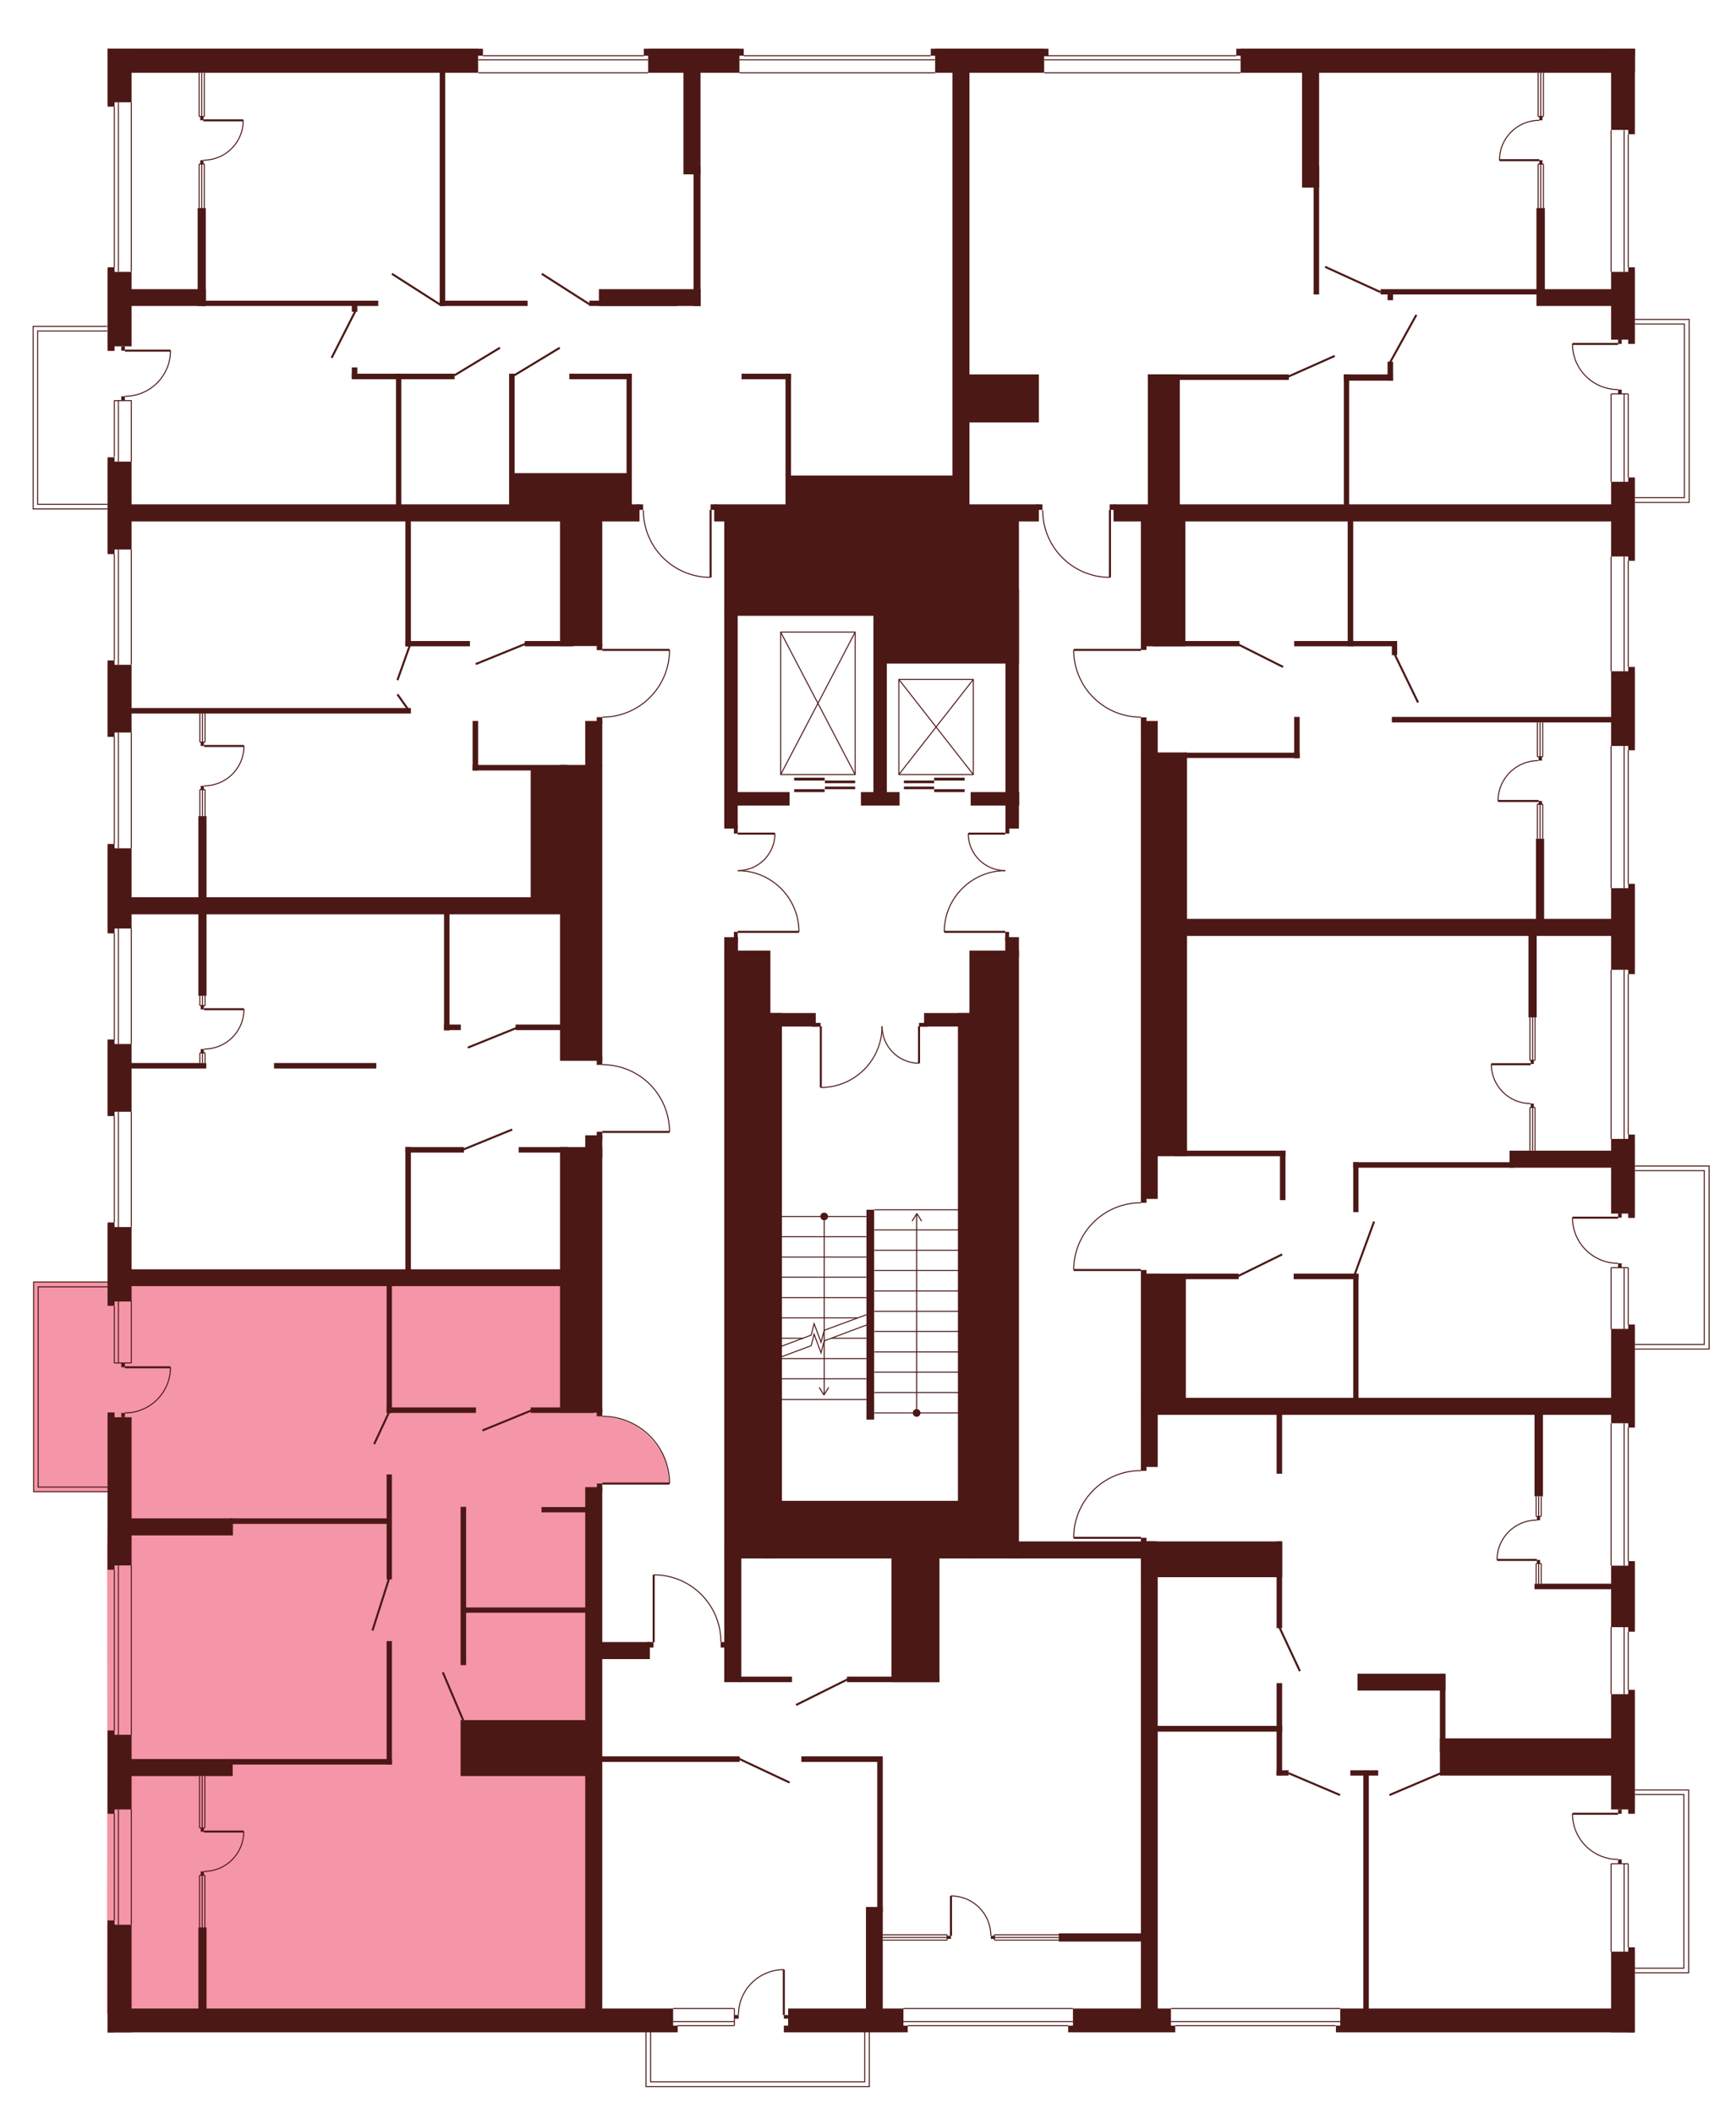 <?xml version="1.0" encoding="utf-8"?>
<!-- Generator: Adobe Illustrator 27.9.0, SVG Export Plug-In . SVG Version: 6.00 Build 0)  -->
<svg version="1.1" id="Layer_1" xmlns="http://www.w3.org/2000/svg" xmlns:xlink="http://www.w3.org/1999/xlink" x="0px" y="0px"
	 viewBox="0 0 722.9 880.3" style="enable-background:new 0 0 722.9 880.3;" xml:space="preserve">
<style type="text/css">
	.st0{display:none;fill:#F496A7;}
	.st1{fill:#F496A7;}
	.st2{fill:#4B1816;}
	.st3{fill:none;stroke:#4B1816;stroke-width:0.85;stroke-miterlimit:10;}
	.st4{fill:none;stroke:#4B1816;stroke-width:0.425;stroke-miterlimit:10;}
</style>
<g id="Layer_6">
	<path id="_x33_А1" class="st0" d="M397.2,198.9l-0.8-177.7H44.7v114.6H13.9v76l249-0.9h3.2l1.6,2.3c0,0-0.5,11.1,7.7,19.3
		s15.1,8.4,20.3,8.7v-30.3H327v-9.6L397.2,198.9z"/>
	<path id="_x32_А1" class="st0" d="M522.1,20.6l-11.4-0.3h-75.8l-5.8,0.3h-25.8v189.7h30.5v2.8c0,0,0.2,11.1,7.2,18.2
		c7,7.1,12,8.6,20.8,9.3v-30.3H679l-0.6-77.3l-0.8-109.6l-157.5,1.7L522.1,20.6z"/>
	<path id="_x31_А1" class="st0" d="M679,223.6l1.7,8V286l-0.3,13.7v12.9h-2.8v55.6h2.8v14.6H493.2l-0.5-69.2h-11v-13.3H477v-1.5
		h-3.6c0,0-11.1-0.5-18.2-7.9s-7.6-10.9-8.5-20.1l28.4-0.3l1.8-2.3l16.3-0.6v-51.5l177.4,1.2v6.2L679,223.6L679,223.6z"/>
	<path id="_x31_Б1" class="st0" d="M680.4,388.6v97.1h31.4V562h-31.4v20.4h-187v-51.7H477V529l-30.3,0.1c0,0-0.6-8.9,6-17.4
		c6.7-8.5,15.3-9.8,15.3-9.8s4.8-1,6.3-0.8h2.7v-1.6h4.7v-17.8h12l0.2-93.3L680.4,388.6z"/>
	<path id="_x32_Б1_00000122687930318998865210000010072399756678393511_" class="st0" d="M478.9,846.2V642.1h-4.2v-1.5h-28
		c0,0-1.2-6,5.3-16.4s20.8-11.6,20.8-11.6h4.2v-1.4l4.7,0.1v-23.8h198.7l0.4,157.9h22.4v76.2h-22.4l-0.4,25l-114.2-0.1"/>
	<path id="_x31_В1" class="st0" d="M475.7,649.2v197.2l-113.4,0.1l-0.3,22.4h-93v-22.3h-21.1l1-162.5l22.6,0.1h1.3v-28
		c0,0,8.9-0.4,16.6,5.5c7.7,5.8,10,13.9,10,13.9s1.6,5.4,1.3,8.6h1.4v-34.9L475.7,649.2L475.7,649.2z"/>
	<path id="_x32_В1_00000128473295476687369970000007492749479901417659_" class="st1" d="M44.6,643.8l0.4-22.7H14v-87.3h31
		l-0.3-1.6l205.9,1v56.7c0,0,7.8-0.1,14.4,4s9.7,9.8,9.7,9.8s3.3,3.3,3.9,14.3h-30.3v1.6l-1.3,96.9V838l-202.5,0.5l0.2-107.3"/>
	<path id="СТ1_00000011717654337758111180000010511740284940173958_" class="st0" d="M44.5,443.5v-66.1h203.6l-0.2,66.2
		c0,0,7.3-0.2,10,1c2.6,1.3,11.1,2.2,17.5,14.5c0,0,3.5,7.8,2.9,12.5l-30.3-0.2l-1.3,59.2l-200-0.6l-2.3-10.4"/>
	<path id="_x31_Г1" class="st0" d="M250.4,298.9v74.9h-206V214.7h206v56.2h28c0,0,0.1,8.2-3.9,14.3
		C270.6,291.3,264.3,298.4,250.4,298.9z"/>
	<polyline class="st0" points="703.4,133 703.4,209.2 670.9,210 	"/>
	<polyline class="st0" points="678.4,133 703.4,133 703.4,209.2 675.8,209.9 678.4,133 	"/>
</g>
<g id="СТЕНЫ">
	<rect x="47.6" y="20.3" class="st2" width="151.5" height="10"/>
	<rect x="269.9" y="20.3" class="st2" width="38" height="10"/>
	<rect x="44.8" y="20.3" class="st2" width="156.3" height="2.9"/>
	<rect x="268.1" y="20.3" class="st2" width="41.6" height="2.9"/>
	<rect x="389.4" y="20.3" class="st2" width="45.4" height="10"/>
	<rect x="387.6" y="20.3" class="st2" width="49" height="2.9"/>
	<rect x="516.6" y="20.3" class="st2" width="164.2" height="10"/>
	<rect x="514.8" y="20.3" class="st2" width="166" height="2.9"/>
	<rect x="44.8" y="20.3" class="st2" width="10" height="22.3"/>
	<rect x="44.8" y="20.3" class="st2" width="2.9" height="24.1"/>
	<rect x="678" y="20.3" class="st2" width="2.8" height="35.6"/>
	<rect x="670.9" y="20.3" class="st2" width="9.8" height="33.8"/>
	<rect x="678" y="111.3" class="st2" width="2.8" height="31.9"/>
	<rect x="670.9" y="113.2" class="st2" width="9.8" height="28.2"/>
	<rect x="678" y="198.8" class="st2" width="2.8" height="34.7"/>
	<rect x="670.9" y="200.6" class="st2" width="9.8" height="31.1"/>
	<rect x="678" y="277.7" class="st2" width="2.8" height="34.7"/>
	<rect x="670.9" y="279.5" class="st2" width="9.8" height="31.1"/>
	<rect x="678" y="368" class="st2" width="2.8" height="37.6"/>
	<rect x="670.9" y="369.8" class="st2" width="9.8" height="34"/>
	<rect x="678" y="472.4" class="st2" width="2.8" height="34.7"/>
	<rect x="670.9" y="474.2" class="st2" width="9.8" height="31.1"/>
	<rect x="678" y="551.5" class="st2" width="2.8" height="42.9"/>
	<rect x="670.9" y="553.3" class="st2" width="9.8" height="39.3"/>
	<rect x="678" y="650" class="st2" width="2.8" height="29.4"/>
	<rect x="670.9" y="651.9" class="st2" width="9.8" height="25.6"/>
	<rect x="678" y="703.6" class="st2" width="2.8" height="51.6"/>
	<rect x="670.9" y="705.4" class="st2" width="9.8" height="48"/>
	<rect x="556.3" y="843.4" class="st2" width="124.4" height="2.8"/>
	<rect x="678" y="810.8" class="st2" width="2.8" height="35.4"/>
	<rect x="558.1" y="836.3" class="st2" width="119.9" height="9.8"/>
	<rect x="444.8" y="843.4" class="st2" width="44.6" height="2.8"/>
	<rect x="446.8" y="836.3" class="st2" width="40.8" height="9.8"/>
	<rect x="326.4" y="843.4" class="st2" width="51.6" height="2.8"/>
	<rect x="328.2" y="836.3" class="st2" width="48" height="9.8"/>
	<rect x="44.8" y="843.4" class="st2" width="237.4" height="2.8"/>
	<rect x="47.6" y="836.3" class="st2" width="232.7" height="9.8"/>
	<rect x="670.9" y="812.6" class="st2" width="9.8" height="33.6"/>
	<rect x="44.8" y="801.4" class="st2" width="10" height="44.8"/>
	<rect x="44.8" y="799.6" class="st2" width="2.9" height="46.6"/>
	<rect x="44.8" y="722.3" class="st2" width="10" height="31.1"/>
	<rect x="44.8" y="720.5" class="st2" width="2.9" height="34.7"/>
	<rect x="44.8" y="510.9" class="st2" width="10" height="31"/>
	<rect x="44.8" y="509" class="st2" width="2.9" height="34.7"/>
	<rect x="44.8" y="434.7" class="st2" width="10" height="28.2"/>
	<rect x="44.8" y="432.8" class="st2" width="2.9" height="31.9"/>
	<rect x="44.8" y="353.2" class="st2" width="10" height="33.4"/>
	<rect x="44.8" y="351.4" class="st2" width="2.9" height="37.2"/>
	<rect x="44.8" y="276.8" class="st2" width="10" height="28.2"/>
	<rect x="44.8" y="275" class="st2" width="2.9" height="31.8"/>
	<rect x="44.8" y="192.2" class="st2" width="10" height="36.6"/>
	<rect x="44.8" y="190.4" class="st2" width="2.9" height="40.3"/>
	<rect x="44.8" y="113.2" class="st2" width="10" height="31"/>
	<rect x="44.8" y="111.3" class="st2" width="2.9" height="34.8"/>
	<rect x="44.8" y="590.1" class="st2" width="10" height="61.7"/>
	<rect x="44.8" y="588.1" class="st2" width="2.9" height="65.5"/>
	<rect x="51.9" y="120.4" class="st2" width="33.8" height="7"/>
	<rect x="82.3" y="86.6" class="st2" width="3.4" height="40.8"/>
	<rect x="83.9" y="125.2" class="st2" width="73.6" height="2.2"/>
	<rect x="183.1" y="125.2" class="st2" width="36.6" height="2.2"/>
	<rect x="245.4" y="125.2" class="st2" width="36.6" height="2.2"/>
	<rect x="249.4" y="120.4" class="st2" width="42.4" height="7"/>
	<rect x="183.1" y="29.5" class="st2" width="2.3" height="97.9"/>
	<rect x="284.6" y="27.8" class="st2" width="7.1" height="44.8"/>
	<rect x="396.6" y="27.8" class="st2" width="7.1" height="189.4"/>
	<rect x="288.8" y="69.2" class="st2" width="2.9" height="58.2"/>
	<rect x="542.2" y="27.8" class="st2" width="7.1" height="50.3"/>
	<rect x="547" y="69.2" class="st2" width="2.3" height="53.4"/>
	<rect x="639.8" y="120.4" class="st2" width="31.8" height="7"/>
	<rect x="639.8" y="86.6" class="st2" width="3.5" height="34.9"/>
	<rect x="574.9" y="120.4" class="st2" width="66.5" height="2.2"/>
	<rect x="577.8" y="121.6" class="st2" width="2.3" height="3.4"/>
	<rect x="463.7" y="210" class="st2" width="209.7" height="7.1"/>
	<rect x="579.6" y="298.5" class="st2" width="96.4" height="2.3"/>
	<rect x="489.5" y="382.6" class="st2" width="183.3" height="7.1"/>
	<rect x="639.6" y="349.2" class="st2" width="3.4" height="34.6"/>
	<rect x="636.5" y="388.4" class="st2" width="3.4" height="35.2"/>
	<rect x="628.6" y="479.1" class="st2" width="43.8" height="7.1"/>
	<rect x="563.5" y="483.9" class="st2" width="66.8" height="2.3"/>
	<rect x="563.5" y="483.9" class="st2" width="2.2" height="20.8"/>
	<rect x="475.1" y="582" class="st2" width="196.5" height="7.1"/>
	<rect x="639" y="586.5" class="st2" width="3.5" height="36.5"/>
	<rect x="639" y="659.4" class="st2" width="33.5" height="2.3"/>
	<rect x="538.7" y="530.3" class="st2" width="27" height="2.3"/>
	<rect x="563.5" y="530.3" class="st2" width="2.2" height="53.6"/>
	<rect x="475.1" y="530.3" class="st2" width="7" height="80.5"/>
	<rect x="475.1" y="530.3" class="st2" width="40.7" height="2.3"/>
	<rect x="480.3" y="531.6" class="st2" width="13.5" height="51.5"/>
	<rect x="475.1" y="609.4" class="st2" width="2.3" height="3"/>
	<rect x="475.1" y="640.3" class="st2" width="2.3" height="3"/>
	<rect x="531.6" y="586.5" class="st2" width="2.3" height="27.1"/>
	<rect x="599.6" y="723.8" class="st2" width="72.5" height="15.5"/>
	<rect x="599.6" y="696.9" class="st2" width="2.3" height="32.6"/>
	<rect x="565.3" y="696.9" class="st2" width="36.6" height="7"/>
	<rect x="562.3" y="737.1" class="st2" width="11.6" height="2.2"/>
	<rect x="567.7" y="737.1" class="st2" width="2.3" height="101.7"/>
	<rect x="440.9" y="805" class="st2" width="38.4" height="3.4"/>
	<rect x="475.1" y="641.8" class="st2" width="7" height="196.4"/>
	<rect x="475.1" y="641.8" class="st2" width="58.8" height="14.9"/>
	<rect x="422.2" y="641.8" class="st2" width="58.8" height="7.1"/>
	<rect x="531.6" y="641.8" class="st2" width="2.3" height="36.1"/>
	<rect x="481.1" y="718.6" class="st2" width="52.8" height="2.4"/>
	<rect x="531.6" y="700.8" class="st2" width="2.3" height="38.4"/>
	<rect x="531.6" y="737.1" class="st2" width="5" height="2.2"/>
	<rect x="360.6" y="794" class="st2" width="7" height="49.4"/>
	<rect x="365.3" y="731.3" class="st2" width="2.3" height="65"/>
	<rect x="333.7" y="731.3" class="st2" width="33.8" height="2.3"/>
	<rect x="247.3" y="731.3" class="st2" width="60.7" height="2.3"/>
	<rect x="243.7" y="619.2" class="st2" width="7.1" height="218.4"/>
	<rect x="248.5" y="617.7" class="st2" width="2.3" height="3.2"/>
	<rect x="248.5" y="586.5" class="st2" width="2.3" height="3.2"/>
	<rect x="233.2" y="477.6" class="st2" width="17.6" height="110.6"/>
	<rect x="233.2" y="318.5" class="st2" width="17.6" height="123.2"/>
	<rect x="243.7" y="472.7" class="st2" width="7.1" height="9.3"/>
	<rect x="248.5" y="471.2" class="st2" width="2.3" height="3.4"/>
	<rect x="248.5" y="440" class="st2" width="2.3" height="3.4"/>
	<rect x="243.7" y="300.2" class="st2" width="7.1" height="18.8"/>
	<rect x="233.2" y="210" class="st2" width="17.6" height="59"/>
	<rect x="248.5" y="298.6" class="st2" width="2.3" height="2.8"/>
	<rect x="248.5" y="267.9" class="st2" width="2.3" height="2.8"/>
	<rect x="52" y="210" class="st2" width="214.3" height="7.1"/>
	<rect x="212" y="155.6" class="st2" width="2.3" height="55.9"/>
	<rect x="260.9" y="155.6" class="st2" width="2.2" height="55.9"/>
	<rect x="213.2" y="197" class="st2" width="48.8" height="15.8"/>
	<rect x="237.1" y="155.6" class="st2" width="25.9" height="2.3"/>
	<rect x="327.1" y="155.6" class="st2" width="2.3" height="55.6"/>
	<rect x="308.8" y="155.6" class="st2" width="20.6" height="2.3"/>
	<rect x="218.5" y="266.9" class="st2" width="20.2" height="2.2"/>
	<rect x="168.8" y="213.7" class="st2" width="2.3" height="55.4"/>
	<rect x="164.9" y="155.6" class="st2" width="2.2" height="55.9"/>
	<rect x="168.8" y="266.9" class="st2" width="26.9" height="2.2"/>
	<rect x="146.5" y="155.6" class="st2" width="42.8" height="2.3"/>
	<rect x="146.5" y="153" class="st2" width="2.3" height="4.6"/>
	<rect x="146.5" y="125.2" class="st2" width="2.3" height="4.6"/>
	<rect x="50.9" y="373.6" class="st2" width="187.7" height="7.1"/>
	<rect x="196.8" y="300.2" class="st2" width="2.3" height="20.6"/>
	<rect x="196.8" y="318.5" class="st2" width="39.4" height="2.3"/>
	<rect x="221" y="319.7" class="st2" width="13.7" height="56.3"/>
	<rect x="53.3" y="294.8" class="st2" width="117.8" height="2.3"/>
	<rect x="82.6" y="339.8" class="st2" width="3.4" height="74.8"/>
	<rect x="52.3" y="442.6" class="st2" width="33.6" height="2.3"/>
	<rect x="114.1" y="442.6" class="st2" width="42.6" height="2.3"/>
	<rect x="184.9" y="379.4" class="st2" width="2.3" height="49.6"/>
	<rect x="184.9" y="426.6" class="st2" width="7" height="2.3"/>
	<rect x="214.7" y="426.6" class="st2" width="21.6" height="2.3"/>
	<rect x="216" y="477.6" class="st2" width="20.3" height="2.3"/>
	<rect x="51.7" y="528.5" class="st2" width="184.6" height="7"/>
	<rect x="168.8" y="477.6" class="st2" width="2.3" height="53.8"/>
	<rect x="161" y="534.5" class="st2" width="2.2" height="53.8"/>
	<rect x="161" y="613.9" class="st2" width="2.2" height="43.7"/>
	<rect x="191.8" y="627.4" class="st2" width="2.3" height="65.9"/>
	<rect x="161" y="683.3" class="st2" width="2.2" height="51.4"/>
	<rect x="168.8" y="477.6" class="st2" width="24.4" height="2.3"/>
	<rect x="161" y="586" class="st2" width="37.2" height="2.3"/>
	<rect x="221" y="586" class="st2" width="26.2" height="2.3"/>
	<rect x="225.5" y="627.5" class="st2" width="21.8" height="2.2"/>
	<rect x="193.1" y="669.3" class="st2" width="54.2" height="2.2"/>
	<rect x="191.8" y="716.2" class="st2" width="55.5" height="23.3"/>
	<rect x="53.7" y="632.2" class="st2" width="43.3" height="7.1"/>
	<rect x="95.7" y="632.2" class="st2" width="66.8" height="2.3"/>
	<rect x="53.3" y="732.4" class="st2" width="43.6" height="7.1"/>
	<rect x="96.3" y="732.4" class="st2" width="66.9" height="2.3"/>
	<rect x="82.6" y="802.5" class="st2" width="3.4" height="39.3"/>
	<rect x="399.9" y="155.9" class="st2" width="32.7" height="20"/>
	<rect x="478" y="155.9" class="st2" width="58.7" height="2.3"/>
	<rect x="559.6" y="155.9" class="st2" width="20.5" height="2.6"/>
	<rect x="478" y="155.9" class="st2" width="13.3" height="55.3"/>
	<rect x="297.4" y="210" class="st2" width="135.2" height="7.1"/>
	<rect x="431.5" y="210" class="st2" width="2.6" height="2.3"/>
	<rect x="265.2" y="210" class="st2" width="2.6" height="2.3"/>
	<rect x="295.9" y="210" class="st2" width="2.6" height="2.3"/>
	<rect x="462.1" y="210" class="st2" width="2.6" height="2.3"/>
	<rect x="301.6" y="215.8" class="st2" width="67.7" height="40.6"/>
	<rect x="365.8" y="216.5" class="st2" width="58.5" height="59.8"/>
	<rect x="301.6" y="253.3" class="st2" width="5.6" height="91.7"/>
	<rect x="301.6" y="395.8" class="st2" width="19.2" height="253.1"/>
	<rect x="304.6" y="329.8" class="st2" width="24.2" height="5.6"/>
	<rect x="358.5" y="329.8" class="st2" width="16.1" height="5.6"/>
	<rect x="418.7" y="245.3" class="st2" width="5.6" height="99.7"/>
	<rect x="404.2" y="329.8" class="st2" width="20.2" height="5.6"/>
	<rect x="363.7" y="254.8" class="st2" width="5.6" height="75.6"/>
	<rect x="305.6" y="343.6" class="st2" width="1.6" height="3.5"/>
	<rect x="418.7" y="343.3" class="st2" width="1.6" height="3.8"/>
	<rect x="418.6" y="388" class="st2" width="1.6" height="3.8"/>
	<rect x="301.6" y="390.2" class="st2" width="5.7" height="8.3"/>
	<rect x="418.6" y="390.2" class="st2" width="5.7" height="8.3"/>
	<rect x="403.7" y="395.8" class="st2" width="20.6" height="253.1"/>
	<rect x="305.6" y="388" class="st2" width="1.6" height="4.7"/>
	<rect x="319.1" y="421.8" class="st2" width="6.5" height="227"/>
	<rect x="398.9" y="421.8" class="st2" width="6.5" height="227"/>
	<rect x="319.1" y="421.8" class="st2" width="20.6" height="5.6"/>
	<rect x="384.8" y="421.8" class="st2" width="20.6" height="5.6"/>
	<rect x="338.1" y="425.9" class="st2" width="3.6" height="1.6"/>
	<rect x="382.7" y="425.9" class="st2" width="3.6" height="1.6"/>
	<rect x="360.8" y="503.7" class="st2" width="3.2" height="87.4"/>
	<rect x="317.9" y="624.9" class="st2" width="86.3" height="24"/>
	<rect x="328.2" y="198" class="st2" width="69.1" height="16.4"/>
	<rect x="577.8" y="150.6" class="st2" width="2.3" height="7.9"/>
	<rect x="559.6" y="155.9" class="st2" width="2.2" height="56.7"/>
	<rect x="561.2" y="216.8" class="st2" width="2.3" height="52.3"/>
	<rect x="538.9" y="266.9" class="st2" width="42.8" height="2.2"/>
	<rect x="480.1" y="266.9" class="st2" width="36" height="2.2"/>
	<rect x="579.6" y="266.9" class="st2" width="2.2" height="5.9"/>
	<rect x="475.1" y="216" class="st2" width="18.5" height="53.1"/>
	<rect x="475.1" y="265.6" class="st2" width="2.3" height="5"/>
	<rect x="475.1" y="298.7" class="st2" width="2.3" height="5"/>
	<rect x="475.1" y="300.2" class="st2" width="7" height="15.5"/>
	<rect x="475.1" y="313.3" class="st2" width="19.2" height="168.1"/>
	<rect x="475.1" y="480" class="st2" width="7" height="19.2"/>
	<rect x="475.1" y="498.6" class="st2" width="2.3" height="2.2"/>
	<rect x="475.1" y="528.8" class="st2" width="2.3" height="3.5"/>
	<rect x="489.1" y="479.1" class="st2" width="46.2" height="2.3"/>
	<rect x="533" y="479.1" class="st2" width="2.3" height="20.6"/>
	<rect x="248.3" y="683.7" class="st2" width="22.3" height="7.1"/>
	<rect x="269.5" y="683.7" class="st2" width="2.6" height="2.3"/>
	<rect x="300.1" y="683.7" class="st2" width="2.6" height="2.3"/>
	<rect x="308" y="698.1" class="st2" width="21.8" height="2.3"/>
	<rect x="352.7" y="698.1" class="st2" width="38.5" height="2.3"/>
	<rect x="301.6" y="642.6" class="st2" width="7.1" height="57.8"/>
	<rect x="371.2" y="647.2" class="st2" width="20" height="53.2"/>
	<g>
		<line class="st3" x1="295.9" y1="212.3" x2="295.9" y2="240.4"/>
		<path class="st4" d="M295.9,240.4c-15.5,0-28-12.5-28-28"/>
	</g>
	<g>
		<line class="st3" x1="462.2" y1="212.3" x2="462.2" y2="240.4"/>
		<path class="st4" d="M462.2,240.4c-15.5,0-28-12.5-28-28"/>
	</g>
	<g>
		<line class="st3" x1="475.1" y1="270.6" x2="447.1" y2="270.6"/>
		<path class="st4" d="M447.1,270.6c0,15.5,12.5,28,28,28"/>
	</g>
	<g>
		<line class="st3" x1="307.2" y1="388" x2="332.7" y2="388"/>
		<path class="st4" d="M332.7,388c0-14.1-11.4-25.5-25.5-25.5"/>
	</g>
	<g>
		<line class="st3" x1="307.2" y1="347.1" x2="322.7" y2="347.1"/>
		<path class="st4" d="M322.7,347.1c0,8.5-6.9,15.4-15.4,15.4"/>
	</g>
	<g>
		<line class="st3" x1="418.6" y1="388" x2="393.2" y2="388"/>
		<path class="st4" d="M393.2,388c0-14.1,11.4-25.5,25.5-25.5"/>
	</g>
	<g>
		<line class="st3" x1="418.6" y1="347.1" x2="403.2" y2="347.1"/>
		<path class="st4" d="M403.2,347.1c0,8.5,6.9,15.4,15.4,15.4"/>
	</g>
	<g>
		<line class="st3" x1="341.8" y1="427.3" x2="341.8" y2="452.8"/>
		<path class="st4" d="M341.8,452.8c14.1,0,25.5-11.4,25.5-25.5"/>
	</g>
	<g>
		<line class="st3" x1="382.7" y1="427.3" x2="382.7" y2="442.7"/>
		<path class="st4" d="M382.7,442.7c-8.5,0-15.4-6.9-15.4-15.4"/>
	</g>
	<g>
		<line class="st3" x1="475.1" y1="528.8" x2="447.1" y2="528.8"/>
		<path class="st4" d="M447.1,528.8c0-15.5,12.5-28,28-28"/>
	</g>
	<g>
		<line class="st3" x1="475.1" y1="640.3" x2="447.1" y2="640.3"/>
		<path class="st4" d="M447.1,640.3c0-15.5,12.5-28,28-28"/>
	</g>
	<g>
		<line class="st3" x1="250.8" y1="270.6" x2="278.8" y2="270.6"/>
		<path class="st4" d="M278.8,270.6c0,15.5-12.5,28-28,28"/>
	</g>
	<g>
		<line class="st3" x1="250.8" y1="471.3" x2="278.8" y2="471.3"/>
		<path class="st4" d="M278.8,471.3c0-15.5-12.5-28-28-28"/>
	</g>
	<g>
		<line class="st3" x1="250.8" y1="617.7" x2="278.8" y2="617.7"/>
		<path class="st4" d="M278.8,617.7c0-15.5-12.5-28-28-28"/>
	</g>
	<g>
		<line class="st3" x1="272.2" y1="683.8" x2="272.2" y2="655.7"/>
		<path class="st4" d="M272.2,655.7c15.5,0,28,12.5,28,28"/>
	</g>
	<g>
		<line class="st4" x1="364.1" y1="503.7" x2="399.4" y2="503.7"/>
		<line class="st4" x1="399.4" y1="588.3" x2="364.1" y2="588.3"/>
		<line class="st4" x1="364.1" y1="571.3" x2="399.4" y2="571.3"/>
		<line class="st4" x1="364.1" y1="579.8" x2="399.4" y2="579.8"/>
		<line class="st4" x1="364.1" y1="562.9" x2="399.4" y2="562.9"/>
		<line class="st4" x1="364.1" y1="554.4" x2="399.4" y2="554.4"/>
		<line class="st4" x1="364.1" y1="546" x2="399.4" y2="546"/>
		<line class="st4" x1="364.1" y1="537.5" x2="399.4" y2="537.5"/>
		<line class="st4" x1="364.1" y1="529" x2="399.4" y2="529"/>
		<line class="st4" x1="364.1" y1="520.6" x2="399.4" y2="520.6"/>
		<line class="st4" x1="364.1" y1="512.1" x2="399.4" y2="512.1"/>
		<g>
			<g>
				<line class="st4" x1="381.7" y1="588.3" x2="381.7" y2="505.6"/>
				<g>
					<path class="st2" d="M383.3,588.3c0,0.9-0.7,1.6-1.6,1.6s-1.6-0.7-1.6-1.6s0.7-1.6,1.6-1.6S383.3,587.4,383.3,588.3z"/>
				</g>
				<g>
					<path class="st2" d="M383.8,508.5c-0.1,0.1-0.2,0-0.3-0.1l-1.7-2.7l-1.7,2.7c-0.1,0.1-0.2,0.1-0.3,0.1
						c-0.1-0.1-0.1-0.2-0.1-0.3l1.9-3c0-0.1,0.1-0.1,0.2-0.1s0.1,0,0.2,0.1l1.9,3v0.1C383.9,508.4,383.8,508.4,383.8,508.5z"/>
				</g>
			</g>
		</g>
	</g>
	<polyline class="st4" points="325.5,560.5 337.8,555.9 339,551.1 341.9,558.9 343.2,553.9 360.8,547.4 	"/>
	<polyline class="st4" points="325.5,564.9 337.8,560.3 339,555.5 341.9,563.3 343.2,558.3 360.8,551.7 	"/>
	<line class="st4" x1="360.8" y1="506.5" x2="325.5" y2="506.5"/>
	<line class="st4" x1="325.5" y1="514.9" x2="360.8" y2="514.9"/>
	<line class="st4" x1="325.5" y1="523.4" x2="360.8" y2="523.4"/>
	<line class="st4" x1="325.5" y1="531.8" x2="360.8" y2="531.8"/>
	<line class="st4" x1="325.5" y1="540.3" x2="360.8" y2="540.3"/>
	<line class="st4" x1="325.5" y1="574.1" x2="360.8" y2="574.1"/>
	<line class="st4" x1="325.5" y1="582.7" x2="360.8" y2="582.7"/>
	<line class="st4" x1="325.5" y1="565.7" x2="360.8" y2="565.7"/>
	<line class="st4" x1="325.5" y1="548.7" x2="357.2" y2="548.7"/>
	<line class="st4" x1="325.5" y1="557.2" x2="334.5" y2="557.2"/>
	<line class="st4" x1="346.2" y1="557.2" x2="360.8" y2="557.2"/>
	<g>
		<g>
			<line class="st4" x1="343.2" y1="506.5" x2="343.2" y2="580.5"/>
			<g>
				<path class="st2" d="M341.6,506.5c0-0.9,0.7-1.6,1.6-1.6s1.6,0.7,1.6,1.6s-0.7,1.6-1.6,1.6C342.3,508.1,341.6,507.3,341.6,506.5
					z"/>
			</g>
			<g>
				<path class="st2" d="M341.1,577.6c0.1-0.1,0.2,0,0.3,0.1l1.7,2.7l1.7-2.7c0.1-0.1,0.2-0.1,0.3-0.1c0.1,0.1,0.1,0.2,0.1,0.3
					l-1.9,3c0,0.1-0.1,0.1-0.2,0.1s-0.1,0-0.2-0.1l-1.9-3v-0.1C341,577.7,341.1,577.6,341.1,577.6z"/>
			</g>
		</g>
	</g>
	<line class="st4" x1="47.6" y1="44.4" x2="47.6" y2="111.3"/>
	<line class="st4" x1="49.3" y1="42.6" x2="49.3" y2="113.1"/>
	<line class="st4" x1="54.7" y1="42.6" x2="54.7" y2="113.1"/>
	<line class="st4" x1="47.6" y1="230.7" x2="47.6" y2="274.9"/>
	<line class="st4" x1="49.3" y1="228.8" x2="49.3" y2="276.7"/>
	<line class="st4" x1="54.7" y1="228.8" x2="54.7" y2="276.7"/>
	<line class="st4" x1="47.6" y1="388.6" x2="47.6" y2="432.9"/>
	<line class="st4" x1="49.3" y1="386.5" x2="49.3" y2="434.7"/>
	<line class="st4" x1="54.7" y1="386.5" x2="54.7" y2="434.7"/>
	<line class="st4" x1="47.6" y1="653.6" x2="47.6" y2="720.5"/>
	<line class="st4" x1="49.3" y1="651.8" x2="49.3" y2="722.3"/>
	<line class="st4" x1="54.7" y1="651.8" x2="54.7" y2="722.3"/>
	<line class="st4" x1="268.1" y1="23.2" x2="201.1" y2="23.2"/>
	<line class="st4" x1="269.9" y1="24.9" x2="199.2" y2="24.9"/>
	<line class="st4" x1="269.9" y1="30.3" x2="199.2" y2="30.3"/>
	<line class="st4" x1="387.6" y1="23.2" x2="309.7" y2="23.2"/>
	<line class="st4" x1="389.4" y1="24.9" x2="307.9" y2="24.9"/>
	<line class="st4" x1="389.4" y1="30.3" x2="307.9" y2="30.3"/>
	<line class="st4" x1="378" y1="843.4" x2="444.8" y2="843.4"/>
	<line class="st4" x1="376.2" y1="841.7" x2="446.8" y2="841.7"/>
	<line class="st4" x1="376.2" y1="836.3" x2="446.8" y2="836.3"/>
	<line class="st4" x1="489.4" y1="843.4" x2="556.2" y2="843.4"/>
	<line class="st4" x1="487.6" y1="841.7" x2="558.1" y2="841.7"/>
	<line class="st4" x1="487.6" y1="836.3" x2="558.1" y2="836.3"/>
	<line class="st4" x1="47.6" y1="755.2" x2="47.6" y2="799.6"/>
	<line class="st4" x1="49.3" y1="753.4" x2="49.3" y2="801.4"/>
	<line class="st4" x1="54.7" y1="753.4" x2="54.7" y2="801.4"/>
	<line class="st4" x1="47.6" y1="306.8" x2="47.6" y2="351.4"/>
	<line class="st4" x1="49.3" y1="305" x2="49.3" y2="353.2"/>
	<line class="st4" x1="54.7" y1="305" x2="54.7" y2="353.2"/>
	<line class="st4" x1="678" y1="277.7" x2="678" y2="233.5"/>
	<line class="st4" x1="670.9" y1="279.5" x2="670.9" y2="231.7"/>
	<line class="st4" x1="676.3" y1="279.5" x2="676.3" y2="231.7"/>
	<line class="st4" x1="678" y1="198.8" x2="678" y2="164"/>
	<line class="st4" x1="670.9" y1="200.6" x2="670.9" y2="164"/>
	<line class="st4" x1="676.3" y1="200.6" x2="676.3" y2="164"/>
	<line class="st4" x1="678" y1="111.3" x2="678" y2="56"/>
	<line class="st4" x1="670.9" y1="113.2" x2="670.9" y2="54.2"/>
	<line class="st4" x1="676.3" y1="113.2" x2="676.3" y2="54.2"/>
	<line class="st4" x1="678" y1="368" x2="678" y2="312.4"/>
	<line class="st4" x1="670.9" y1="369.8" x2="670.9" y2="310.6"/>
	<line class="st4" x1="676.3" y1="369.8" x2="676.3" y2="310.6"/>
	<line class="st4" x1="678" y1="472.4" x2="678" y2="405.6"/>
	<line class="st4" x1="670.9" y1="474.2" x2="670.9" y2="403.8"/>
	<line class="st4" x1="676.3" y1="474.2" x2="676.3" y2="403.8"/>
	<line class="st4" x1="678" y1="650" x2="678" y2="594.4"/>
	<line class="st4" x1="670.9" y1="651.9" x2="670.9" y2="592.6"/>
	<line class="st4" x1="676.3" y1="651.9" x2="676.3" y2="592.6"/>
	<line class="st4" x1="678" y1="703.6" x2="678" y2="679.4"/>
	<line class="st4" x1="670.9" y1="705.4" x2="670.9" y2="677.4"/>
	<line class="st4" x1="676.3" y1="705.4" x2="676.3" y2="677.4"/>
	<line class="st4" x1="670.9" y1="164" x2="678" y2="164"/>
	<line class="st4" x1="82.9" y1="30.3" x2="82.9" y2="48.5"/>
	<line class="st4" x1="84" y1="30.3" x2="84" y2="48.5"/>
	<line class="st4" x1="85.1" y1="30.3" x2="85.1" y2="48.5"/>
	<line class="st4" x1="82.9" y1="48.5" x2="85.1" y2="48.5"/>
	<line class="st4" x1="82.9" y1="86.6" x2="82.9" y2="68.3"/>
	<line class="st4" x1="84" y1="86.6" x2="84" y2="68.3"/>
	<line class="st4" x1="85.1" y1="86.6" x2="85.1" y2="68.3"/>
	<line class="st4" x1="82.9" y1="68.3" x2="85.1" y2="68.3"/>
	<line class="st4" x1="83.1" y1="739.5" x2="83.1" y2="761.1"/>
	<line class="st4" x1="84.2" y1="739.5" x2="84.2" y2="761.1"/>
	<line class="st4" x1="85.3" y1="739.5" x2="85.3" y2="761.1"/>
	<line class="st4" x1="83.1" y1="761.1" x2="85.3" y2="761.1"/>
	<line class="st4" x1="83.1" y1="802.5" x2="83.1" y2="780.8"/>
	<line class="st4" x1="84.2" y1="802.5" x2="84.2" y2="780.8"/>
	<line class="st4" x1="85.3" y1="802.5" x2="85.3" y2="780.8"/>
	<line class="st4" x1="83.1" y1="780.8" x2="85.3" y2="780.8"/>
	<line class="st4" x1="83.2" y1="297" x2="83.2" y2="309"/>
	<line class="st4" x1="84.3" y1="297" x2="84.3" y2="309"/>
	<line class="st4" x1="85.4" y1="297" x2="85.4" y2="309"/>
	<line class="st4" x1="83.2" y1="309" x2="85.4" y2="309"/>
	<line class="st4" x1="83.2" y1="339.8" x2="83.2" y2="328.8"/>
	<line class="st4" x1="84.3" y1="339.8" x2="84.3" y2="328.8"/>
	<line class="st4" x1="85.4" y1="339.8" x2="85.4" y2="328.8"/>
	<line class="st4" x1="83.2" y1="328.8" x2="85.4" y2="328.8"/>
	<line class="st4" x1="640.5" y1="30.3" x2="640.5" y2="48.5"/>
	<line class="st4" x1="641.6" y1="30.3" x2="641.6" y2="48.5"/>
	<line class="st4" x1="642.7" y1="30.3" x2="642.7" y2="48.5"/>
	<line class="st4" x1="640.5" y1="48.5" x2="642.7" y2="48.5"/>
	<line class="st4" x1="640.5" y1="86.6" x2="640.5" y2="68.3"/>
	<line class="st4" x1="641.6" y1="86.6" x2="641.6" y2="68.3"/>
	<line class="st4" x1="642.7" y1="86.6" x2="642.7" y2="68.3"/>
	<line class="st4" x1="640.5" y1="68.3" x2="642.7" y2="68.3"/>
	<line class="st4" x1="637.1" y1="423.5" x2="637.1" y2="441.5"/>
	<line class="st4" x1="638.2" y1="423.5" x2="638.2" y2="441.5"/>
	<line class="st4" x1="639.2" y1="423.5" x2="639.2" y2="441.5"/>
	<line class="st4" x1="637.1" y1="441.5" x2="639.2" y2="441.5"/>
	<line class="st4" x1="639.7" y1="623" x2="639.7" y2="631.4"/>
	<line class="st4" x1="640.7" y1="623" x2="640.7" y2="631.4"/>
	<line class="st4" x1="641.8" y1="623" x2="641.8" y2="631.4"/>
	<line class="st4" x1="639.7" y1="631.4" x2="641.8" y2="631.4"/>
	<line class="st4" x1="367.6" y1="807.8" x2="394.4" y2="807.8"/>
	<line class="st4" x1="367.6" y1="806.7" x2="394.4" y2="806.7"/>
	<line class="st4" x1="367.6" y1="805.6" x2="394.4" y2="805.6"/>
	<line class="st4" x1="394.4" y1="807.8" x2="394.4" y2="805.6"/>
	<line class="st4" x1="441" y1="807.8" x2="414.1" y2="807.8"/>
	<line class="st4" x1="441" y1="806.7" x2="414.1" y2="806.7"/>
	<line class="st4" x1="441" y1="805.6" x2="414.1" y2="805.6"/>
	<line class="st4" x1="414.1" y1="807.8" x2="414.1" y2="805.6"/>
	<line class="st4" x1="639.7" y1="659.4" x2="639.7" y2="651"/>
	<line class="st4" x1="640.7" y1="659.4" x2="640.7" y2="651"/>
	<line class="st4" x1="641.8" y1="659.4" x2="641.8" y2="651"/>
	<line class="st4" x1="639.7" y1="651" x2="641.8" y2="651"/>
	<line class="st4" x1="637.1" y1="479.1" x2="637.1" y2="461.1"/>
	<line class="st4" x1="638.2" y1="479.1" x2="638.2" y2="461.1"/>
	<line class="st4" x1="639.2" y1="479.1" x2="639.2" y2="461.1"/>
	<line class="st4" x1="637.1" y1="461.1" x2="639.2" y2="461.1"/>
	<line class="st4" x1="640.2" y1="300.8" x2="640.2" y2="315.1"/>
	<line class="st4" x1="641.3" y1="300.8" x2="641.3" y2="315.1"/>
	<line class="st4" x1="642.4" y1="300.8" x2="642.4" y2="315.1"/>
	<line class="st4" x1="640.2" y1="315.1" x2="642.4" y2="315.1"/>
	<line class="st4" x1="640.2" y1="349.2" x2="640.2" y2="334.8"/>
	<line class="st4" x1="641.3" y1="349.2" x2="641.3" y2="334.8"/>
	<line class="st4" x1="642.4" y1="349.2" x2="642.4" y2="334.8"/>
	<line class="st4" x1="640.2" y1="334.8" x2="642.4" y2="334.8"/>
	<line class="st4" x1="83.2" y1="414.5" x2="83.2" y2="418.7"/>
	<line class="st4" x1="84.3" y1="414.5" x2="84.3" y2="418.7"/>
	<line class="st4" x1="85.4" y1="414.5" x2="85.4" y2="418.7"/>
	<line class="st4" x1="83.2" y1="418.7" x2="85.4" y2="418.7"/>
	<line class="st4" x1="83.2" y1="442.6" x2="83.2" y2="438.4"/>
	<line class="st4" x1="84.3" y1="442.6" x2="84.3" y2="438.4"/>
	<line class="st4" x1="85.4" y1="442.6" x2="85.4" y2="438.4"/>
	<line class="st4" x1="83.2" y1="438.4" x2="85.4" y2="438.4"/>
	<g>
		<rect x="325.1" y="263.2" class="st4" width="31" height="59.3"/>
		<line class="st4" x1="325.1" y1="263.2" x2="356.1" y2="322.5"/>
		<line class="st4" x1="356.1" y1="263.2" x2="325.1" y2="322.5"/>
	</g>
	<g>
		<rect x="374.3" y="282.9" class="st4" width="31" height="39.6"/>
		<line class="st4" x1="374.3" y1="282.9" x2="405.3" y2="322.5"/>
		<line class="st4" x1="405.3" y1="282.9" x2="374.3" y2="322.5"/>
	</g>
	<g>
		<rect x="330.7" y="323.8" class="st2" width="12.7" height="1.2"/>
		<rect x="343.5" y="325" class="st2" width="12.6" height="1.1"/>
		<rect x="330.7" y="328.6" class="st2" width="12.7" height="1.2"/>
		<rect x="343.5" y="327.5" class="st2" width="12.6" height="1.1"/>
	</g>
	<g>
		<rect x="389" y="323.8" class="st2" width="12.7" height="1.2"/>
		<rect x="376.4" y="325" class="st2" width="12.6" height="1.1"/>
		<rect x="389" y="328.6" class="st2" width="12.7" height="1.2"/>
		<rect x="376.4" y="327.5" class="st2" width="12.6" height="1.1"/>
	</g>
	<polyline class="st4" points="680.8,134.9 701.4,134.9 701.4,207.2 680.8,207.2 	"/>
	<polyline class="st4" points="680.8,133 703.4,133 703.4,209.2 680.8,209.2 	"/>
	<polyline class="st4" points="44.8,210 15.7,210 15.7,137.8 44.7,137.8 	"/>
	<polyline class="st4" points="44.8,211.9 13.8,211.9 13.8,135.9 44.7,135.9 	"/>
	<polyline class="st4" points="44.9,619.2 15.9,619.2 15.9,535.8 44.9,535.8 	"/>
	<polyline class="st4" points="44.9,621.1 14,621.1 14,533.8 44.9,533.8 	"/>
	<line class="st3" x1="183.2" y1="126.8" x2="163.2" y2="114"/>
	<line class="st3" x1="245.6" y1="126.8" x2="225.6" y2="114"/>
	<line class="st3" x1="138.1" y1="149" x2="148" y2="129.5"/>
	<line class="st3" x1="189.2" y1="156.3" x2="208.2" y2="144.8"/>
	<line class="st3" x1="214.1" y1="156.3" x2="233.1" y2="144.8"/>
	<rect x="493.1" y="313.4" class="st2" width="48.1" height="2.2"/>
	<rect x="538.9" y="298.5" class="st2" width="2.3" height="17.2"/>
	<line class="st3" x1="219" y1="268" x2="198.1" y2="276.5"/>
	<line class="st3" x1="213.3" y1="470.3" x2="192.5" y2="478.8"/>
	<line class="st3" x1="215.6" y1="427.8" x2="194.8" y2="436.2"/>
	<line class="st3" x1="221.7" y1="587.1" x2="200.9" y2="595.6"/>
	<line class="st3" x1="170.7" y1="268.6" x2="165.5" y2="283.2"/>
	<line class="st3" x1="170.1" y1="295.6" x2="165.5" y2="289.1"/>
	<line class="st3" x1="162.1" y1="587.8" x2="155.8" y2="601.3"/>
	<line class="st3" x1="162.1" y1="657" x2="155.1" y2="678.9"/>
	<line class="st3" x1="192.9" y1="716.3" x2="184.4" y2="696.3"/>
	<line class="st3" x1="307.1" y1="732" x2="328.8" y2="742.2"/>
	<line class="st3" x1="353.4" y1="699" x2="331.5" y2="709.9"/>
	<line class="st3" x1="532.7" y1="677.4" x2="541.3" y2="695.8"/>
	<line class="st3" x1="536.6" y1="738.3" x2="558" y2="747.4"/>
	<line class="st3" x1="600" y1="738.3" x2="578.6" y2="747.4"/>
	<line class="st3" x1="572.2" y1="508.6" x2="563.8" y2="531.5"/>
	<line class="st3" x1="515" y1="531.6" x2="533.9" y2="522.3"/>
	<line class="st3" x1="580.7" y1="272.3" x2="590.5" y2="292.5"/>
	<line class="st3" x1="515" y1="268" x2="534.3" y2="277.7"/>
	<line class="st3" x1="574.8" y1="121.6" x2="551.8" y2="111.1"/>
	<line class="st3" x1="578.4" y1="151.7" x2="589.8" y2="131.1"/>
	<line class="st3" x1="535.8" y1="157.1" x2="555.8" y2="148.2"/>
	<g>
		<rect x="83.6" y="779.2" class="st2" width="1.3" height="1.6"/>
		<rect x="83.6" y="761.1" class="st2" width="1.3" height="1.6"/>
		<g>
			<line class="st3" x1="84.9" y1="762.6" x2="101.5" y2="762.6"/>
			<path class="st4" d="M101.5,762.6c0,9.2-7.4,16.6-16.6,16.6"/>
		</g>
	</g>
	<g>
		<rect x="412.6" y="806" class="st2" width="1.6" height="1.3"/>
		<rect x="394.4" y="806" class="st2" width="1.6" height="1.3"/>
		<g>
			<line class="st3" x1="396" y1="806" x2="396" y2="789.4"/>
			<path class="st4" d="M396,789.4c9.2,0,16.6,7.4,16.6,16.6"/>
		</g>
	</g>
	<g>
		<rect x="673.8" y="162.2" class="st2" width="1.5" height="1.8"/>
		<rect x="673.8" y="141.4" class="st2" width="1.5" height="1.8"/>
		<g>
			<line class="st3" x1="673.8" y1="143.2" x2="654.8" y2="143.2"/>
			<path class="st4" d="M654.8,143.2c0,10.5,8.5,19,19,19"/>
		</g>
	</g>
	<line class="st4" x1="678" y1="551.6" x2="678" y2="527.8"/>
	<line class="st4" x1="670.9" y1="553.4" x2="670.9" y2="527.8"/>
	<line class="st4" x1="676.3" y1="553.4" x2="676.3" y2="527.8"/>
	<line class="st4" x1="670.9" y1="527.8" x2="678" y2="527.8"/>
	<polyline class="st4" points="680.8,487.4 709.7,487.4 709.7,559.8 680.8,559.8 	"/>
	<polyline class="st4" points="680.8,485.5 711.7,485.5 711.7,561.7 680.8,561.7 	"/>
	<g>
		<rect x="673.8" y="526" class="st2" width="1.5" height="1.8"/>
		<rect x="673.8" y="505.2" class="st2" width="1.5" height="1.8"/>
		<g>
			<line class="st3" x1="673.8" y1="507" x2="654.8" y2="507"/>
			<path class="st4" d="M654.8,507c0,10.5,8.5,19,19,19"/>
		</g>
	</g>
	<line class="st4" x1="678" y1="810.8" x2="678" y2="776"/>
	<line class="st4" x1="670.9" y1="812.6" x2="670.9" y2="776"/>
	<line class="st4" x1="676.3" y1="812.6" x2="676.3" y2="776"/>
	<line class="st4" x1="670.9" y1="776" x2="678" y2="776"/>
	<polyline class="st4" points="680.8,747.2 701.2,747.2 701.2,819.5 680.8,819.5 	"/>
	<polyline class="st4" points="680.8,745.3 703.2,745.3 703.2,821.4 680.8,821.4 	"/>
	<g>
		<rect x="673.8" y="774.2" class="st2" width="1.5" height="1.8"/>
		<rect x="673.8" y="753.4" class="st2" width="1.5" height="1.8"/>
		<g>
			<line class="st3" x1="673.8" y1="755.2" x2="654.8" y2="755.2"/>
			<path class="st4" d="M654.8,755.2c0,10.5,8.5,19,19,19"/>
		</g>
	</g>
	<line class="st4" x1="514.8" y1="23.2" x2="434.9" y2="23.2"/>
	<line class="st4" x1="516.6" y1="24.9" x2="434.9" y2="24.9"/>
	<line class="st4" x1="516.6" y1="30.3" x2="434.9" y2="30.3"/>
	<g>
		<rect x="640" y="631.4" class="st2" width="1.3" height="1.6"/>
		<rect x="640" y="649.5" class="st2" width="1.3" height="1.6"/>
		<g>
			<line class="st3" x1="640" y1="649.5" x2="623.4" y2="649.5"/>
			<path class="st4" d="M623.4,649.5c0-9.2,7.4-16.6,16.6-16.6"/>
		</g>
	</g>
	<g>
		<rect x="637.4" y="459.5" class="st2" width="1.3" height="1.5"/>
		<rect x="637.4" y="441.5" class="st2" width="1.3" height="1.5"/>
		<g>
			<line class="st3" x1="637.4" y1="443.1" x2="621" y2="443.1"/>
			<path class="st4" d="M621,443.1c0,9.1,7.4,16.4,16.4,16.4"/>
		</g>
	</g>
	<g>
		<rect x="640.7" y="315.1" class="st2" width="1.4" height="1.6"/>
		<rect x="640.7" y="333.5" class="st2" width="1.4" height="1.6"/>
		<g>
			<line class="st3" x1="640.7" y1="333.5" x2="623.8" y2="333.5"/>
			<path class="st4" d="M623.8,333.5c0-9.3,7.5-16.8,16.8-16.8"/>
		</g>
	</g>
	<g>
		<rect x="641" y="48.5" class="st2" width="1.3" height="1.6"/>
		<rect x="641" y="66.7" class="st2" width="1.3" height="1.6"/>
		<g>
			<line class="st3" x1="641" y1="66.7" x2="624.4" y2="66.7"/>
			<path class="st4" d="M624.4,66.7c0-9.2,7.4-16.6,16.6-16.6"/>
		</g>
	</g>
	<g>
		<rect x="83.4" y="66.7" class="st2" width="1.3" height="1.6"/>
		<rect x="83.4" y="48.5" class="st2" width="1.3" height="1.6"/>
		<g>
			<line class="st3" x1="84.7" y1="50.1" x2="101.3" y2="50.1"/>
			<path class="st4" d="M101.3,50.1c0,9.2-7.4,16.6-16.6,16.6"/>
		</g>
	</g>
	<g>
		<rect x="83.6" y="327.2" class="st2" width="1.3" height="1.6"/>
		<rect x="83.6" y="309" class="st2" width="1.3" height="1.6"/>
		<g>
			<line class="st3" x1="85" y1="310.6" x2="101.6" y2="310.6"/>
			<path class="st4" d="M101.6,310.6c0,9.2-7.4,16.6-16.6,16.6"/>
		</g>
	</g>
	<g>
		<rect x="83.6" y="436.8" class="st2" width="1.3" height="1.6"/>
		<rect x="83.6" y="418.7" class="st2" width="1.3" height="1.6"/>
		<g>
			<line class="st3" x1="85" y1="420.2" x2="101.6" y2="420.2"/>
			<path class="st4" d="M101.6,420.2c0,9.2-7.4,16.6-16.6,16.6"/>
		</g>
	</g>
	<line class="st4" x1="282.1" y1="843.4" x2="305.8" y2="843.4"/>
	<line class="st4" x1="280.3" y1="841.7" x2="305.8" y2="841.7"/>
	<line class="st4" x1="280.3" y1="836.3" x2="305.8" y2="836.3"/>
	<polyline class="st4" points="360.1,837.8 360.1,866.8 270.9,866.8 270.9,837.8 	"/>
	<polyline class="st4" points="362,837.8 362,868.8 269,868.8 269,837.8 	"/>
	<g>
		<rect x="305.8" y="839" class="st2" width="1.8" height="1.5"/>
		<rect x="326.4" y="839" class="st2" width="1.8" height="1.5"/>
		<g>
			<line class="st3" x1="326.4" y1="839" x2="326.4" y2="820.1"/>
			<path class="st4" d="M326.4,820.1c-10.4,0-18.9,8.4-18.9,18.9"/>
		</g>
	</g>
	<line class="st4" x1="305.8" y1="843.4" x2="305.8" y2="836.3"/>
	<line class="st4" x1="47.6" y1="464.7" x2="47.6" y2="509"/>
	<line class="st4" x1="49.3" y1="462.9" x2="49.3" y2="510.9"/>
	<line class="st4" x1="54.7" y1="462.9" x2="54.7" y2="510.9"/>
	<line class="st4" x1="47.6" y1="567.5" x2="47.6" y2="543.8"/>
	<line class="st4" x1="49.3" y1="567.5" x2="49.3" y2="541.8"/>
	<line class="st4" x1="54.7" y1="567.5" x2="54.7" y2="541.8"/>
	<line class="st4" x1="47.6" y1="567.5" x2="54.7" y2="567.5"/>
	<line class="st4" x1="47.6" y1="166.7" x2="47.6" y2="190.2"/>
	<line class="st4" x1="49.3" y1="166.7" x2="49.3" y2="192.2"/>
	<line class="st4" x1="54.7" y1="166.7" x2="54.7" y2="192.2"/>
	<g>
		<rect x="50.5" y="165" class="st2" width="1.5" height="1.8"/>
		<rect x="50.5" y="144.2" class="st2" width="1.5" height="1.8"/>
		<g>
			<line class="st3" x1="52" y1="146" x2="71" y2="146"/>
			<path class="st4" d="M71,146c0,10.5-8.5,19-19,19"/>
		</g>
	</g>
	<g>
		<rect x="50.5" y="588.3" class="st2" width="1.5" height="1.8"/>
		<rect x="50.5" y="567.5" class="st2" width="1.5" height="1.8"/>
		<g>
			<line class="st3" x1="52" y1="569.3" x2="71" y2="569.3"/>
			<path class="st4" d="M71,569.3c0,10.5-8.5,19-19,19"/>
		</g>
	</g>
	<line class="st4" x1="47.6" y1="166.8" x2="54.7" y2="166.8"/>
</g>
</svg>
